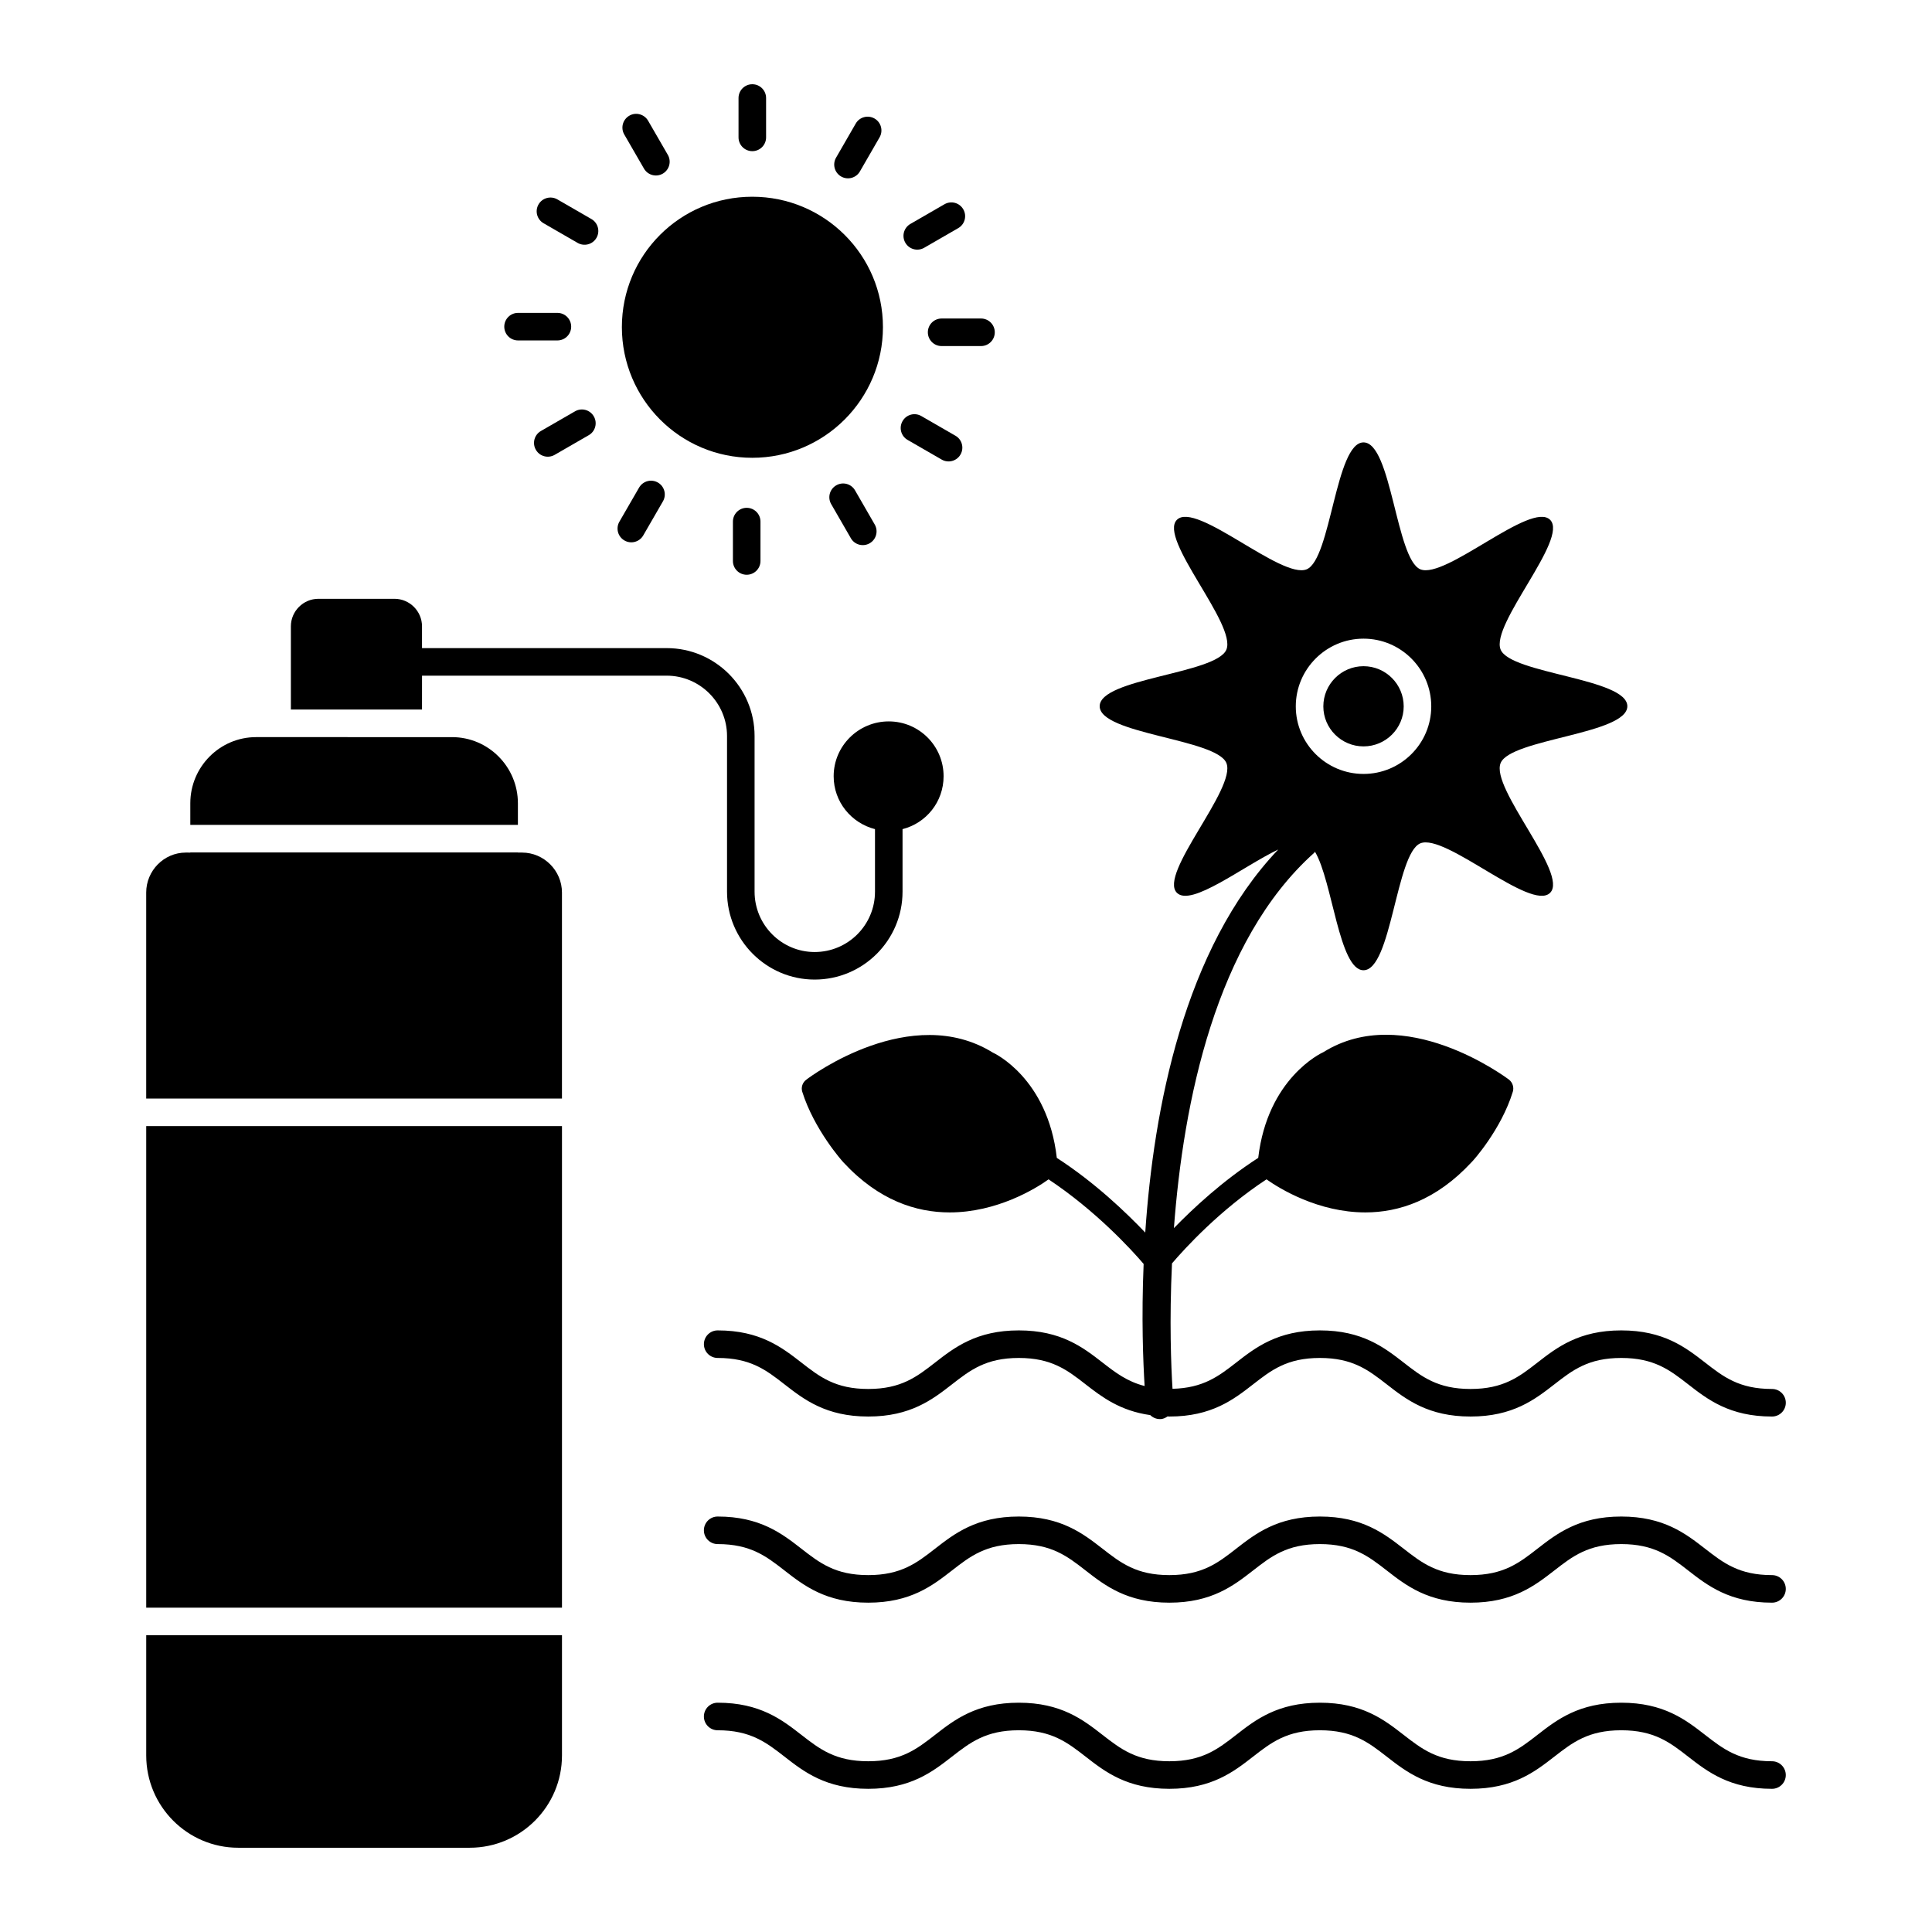 <?xml version="1.0" encoding="UTF-8"?>
<!-- Uploaded to: SVG Repo, www.svgrepo.com, Generator: SVG Repo Mixer Tools -->
<svg fill="#000000" width="800px" height="800px" version="1.1" viewBox="144 144 512 512" xmlns="http://www.w3.org/2000/svg">
 <g>
  <path d="m613.6 561.42c-8.734 0-12.906-3.238-17.734-6.996-5.141-3.992-10.973-8.527-22.219-8.527-11.238 0-17.07 4.535-22.211 8.527-4.828 3.758-9 6.996-17.734 6.996-8.727 0-12.891-3.238-17.719-6.996-5.141-3.992-10.965-8.527-22.203-8.527-11.223 0-17.051 4.535-22.184 8.527-4.82 3.758-8.984 6.996-17.703 6.996s-12.883-3.238-17.711-6.996c-5.133-3.992-10.961-8.527-22.191-8.527s-17.055 4.535-22.191 8.527c-4.828 3.758-8.992 6.996-17.711 6.996s-12.879-3.238-17.699-6.988c-5.141-4-10.965-8.535-22.195-8.535-2.019 0-3.652 1.633-3.652 3.652s1.633 3.652 3.652 3.652c8.719 0 12.883 3.238 17.711 6.996 5.133 3.992 10.961 8.527 22.184 8.527 11.23 0 17.055-4.535 22.191-8.527 4.828-3.758 8.992-6.996 17.711-6.996s12.883 3.238 17.711 6.996c5.133 3.992 10.961 8.527 22.191 8.527 11.223 0 17.051-4.535 22.184-8.527 4.82-3.758 8.984-6.996 17.703-6.996 8.727 0 12.898 3.246 17.727 6.996 5.141 4 10.965 8.527 22.195 8.527 11.238 0 17.07-4.535 22.211-8.527 4.828-3.758 9-6.996 17.734-6.996 8.742 0 12.914 3.246 17.742 6.996 5.141 4 10.973 8.527 22.211 8.527 2.019 0 3.652-1.633 3.652-3.652-0.004-2.019-1.637-3.652-3.652-3.652z"/>
  <path d="m613.6 610.75c-8.734 0-12.906-3.238-17.734-6.988-5.141-4-10.973-8.527-22.219-8.527-11.238 0-17.07 4.527-22.211 8.527-4.828 3.75-9 6.988-17.734 6.988-8.727 0-12.891-3.238-17.719-6.988-5.141-4-10.965-8.527-22.203-8.527-11.223 0-17.051 4.527-22.184 8.527-4.82 3.75-8.984 6.988-17.703 6.988s-12.883-3.238-17.711-6.988c-5.133-4-10.961-8.527-22.191-8.527s-17.055 4.527-22.191 8.527c-4.828 3.75-8.992 6.988-17.711 6.988s-12.883-3.238-17.703-6.988c-5.133-4-10.961-8.527-22.191-8.527-2.019 0-3.652 1.633-3.652 3.652s1.633 3.652 3.652 3.652c8.719 0 12.883 3.238 17.711 6.988 5.133 4 10.961 8.527 22.184 8.527 11.23 0 17.055-4.527 22.191-8.527 4.828-3.75 8.992-6.988 17.711-6.988s12.883 3.238 17.711 6.988c5.133 4 10.961 8.527 22.191 8.527 11.223 0 17.051-4.527 22.184-8.527 4.82-3.75 8.984-6.988 17.703-6.988 8.734 0 12.898 3.238 17.727 6.988 5.141 4 10.965 8.527 22.195 8.527 11.238 0 17.07-4.527 22.211-8.527 4.828-3.75 9-6.988 17.734-6.988 8.742 0 12.914 3.238 17.742 6.996 5.141 3.992 10.973 8.52 22.211 8.52 2.019 0 3.652-1.633 3.652-3.652-0.004-2.019-1.637-3.652-3.652-3.652z"/>
  <path d="m336.67 339.05v41.254c0 12.852 10.441 23.293 23.219 23.293 12.852 0 23.293-10.441 23.293-23.293v-16.574c6.277-1.605 10.879-7.227 10.879-14.02 0-8.031-6.5-14.531-14.531-14.531s-14.602 6.5-14.602 14.531c0 6.789 4.672 12.414 10.953 14.02v16.574c0 8.836-7.156 15.992-15.992 15.992-8.762 0-15.918-7.156-15.918-15.992v-41.254c0-12.852-10.441-23.293-23.293-23.293h-64.84v-5.769c0-4.016-3.285-7.301-7.301-7.301h-20.152c-4.016 0-7.301 3.285-7.301 7.301v22.051h34.754l0.004-8.98h64.84c8.832 0 15.988 7.231 15.988 15.992z"/>
  <path d="m505.35 341.8c5.867 0 10.645-4.758 10.645-10.598 0-5.875-4.777-10.652-10.645-10.652-5.875 0-10.652 4.777-10.652 10.652 0 5.844 4.777 10.598 10.652 10.598z"/>
  <path d="m357.7 430.11c-1.023 0.73-1.461 2.043-1.094 3.211 3.141 10.004 10.586 18.398 10.953 18.766 9.348 10.078 19.277 13.215 28.113 13.215 12.484 0 22.781-6.277 26.211-8.762 12.414 8.25 21.832 18.473 25.191 22.414-0.602 14.332-0.137 25.887 0.262 32.352-4.613-1.172-7.731-3.551-11.152-6.211-5.133-3.992-10.961-8.527-22.191-8.527s-17.055 4.535-22.191 8.527c-4.828 3.758-8.992 6.996-17.711 6.996s-12.879-3.238-17.699-6.988c-5.141-4-10.965-8.535-22.195-8.535-2.019 0-3.652 1.633-3.652 3.652 0 2.019 1.633 3.652 3.652 3.652 8.719 0 12.883 3.238 17.711 6.996 5.133 3.992 10.961 8.527 22.184 8.527 11.23 0 17.055-4.535 22.191-8.527 4.828-3.758 8.992-6.996 17.711-6.996s12.883 3.238 17.711 6.996c4.293 3.336 9.113 7.016 17.121 8.148 0.668 0.645 1.562 1.055 2.559 1.055h0.293c0.664-0.07 1.23-0.348 1.734-0.699 0.168 0.004 0.312 0.023 0.484 0.023 11.223 0 17.051-4.535 22.184-8.527 4.82-3.758 8.984-6.996 17.703-6.996 8.727 0 12.898 3.246 17.727 6.996 5.141 4 10.965 8.527 22.195 8.527 11.238 0 17.07-4.535 22.211-8.527 4.828-3.758 9-6.996 17.734-6.996 8.742 0 12.914 3.246 17.742 6.996 5.141 4 10.973 8.527 22.211 8.527 2.019 0 3.652-1.633 3.652-3.652s-1.633-3.652-3.652-3.652c-8.734 0-12.906-3.238-17.734-6.996-5.141-3.992-10.973-8.527-22.219-8.527-11.238 0-17.07 4.535-22.211 8.527-4.828 3.758-9 6.996-17.734 6.996-8.727 0-12.891-3.238-17.719-6.996-5.141-3.992-10.965-8.527-22.203-8.527-11.223 0-17.051 4.535-22.184 8.527-4.656 3.629-8.738 6.746-16.871 6.953-0.371-5.934-0.863-18.062-0.137-33.238 3.434-4.016 12.707-14.164 25.043-22.27 3.504 2.481 13.727 8.762 26.211 8.762 8.836 0 18.766-3.211 28.113-13.289 0.363-0.293 7.887-8.688 10.953-18.691 0.363-1.168-0.074-2.481-1.023-3.211-1.168-0.875-27.82-20.59-49.141-7.301-0.656 0.293-14.82 6.938-17.305 28.039-9.492 6.133-17.23 13.363-22.344 18.617 2.484-33.223 11.027-76.082 37.164-99.449 0.098-0.086 0.137-0.203 0.223-0.293 4.637 7.742 6.387 31.398 12.859 31.398 7.398 0 8.625-30.926 15.055-33.629 6.633-2.754 29.344 18.168 34.395 13.113 5-5-15.871-27.711-13.113-34.395 2.652-6.43 33.578-7.656 33.578-15.055 0-7.398-30.926-8.574-33.578-15.004-2.754-6.684 18.117-29.395 13.113-34.395-5.051-5.051-27.762 15.871-34.395 13.113-6.43-2.707-7.656-33.629-15.055-33.629-7.398 0-8.625 30.926-15.055 33.629-6.633 2.754-29.344-18.168-34.395-13.113-5 5 15.871 27.711 13.113 34.395-2.652 6.43-33.578 7.606-33.578 15.004 0 7.398 30.926 8.625 33.578 15.055 2.754 6.684-18.117 29.395-13.113 34.395 3.777 3.777 17.438-6.973 26.855-11.48-24.977 26.238-33.043 68.797-35.246 101.51-5.109-5.332-13.289-13.215-23.438-19.789-2.41-21.102-16.574-27.746-16.941-27.891-21.68-13.434-48.328 6.277-49.426 7.156zm147.65-116.86c9.898 0 17.949 8.059 17.949 17.953 0 9.867-8.051 17.898-17.949 17.898-9.898 0-17.953-8.027-17.953-17.898 0-9.895 8.059-17.953 17.953-17.953z"/>
  <path d="m281.25 356.87c0-9.637-7.812-17.523-17.449-17.523l-51.918-0.004c-9.637 0-17.449 7.887-17.449 17.523v5.738h86.816z"/>
  <path d="m182.75 442.43h110.18v127.62h-110.18z"/>
  <path d="m182.75 609.21c0 13.508 10.953 24.461 24.387 24.461h61.332c13.508 0 24.461-10.953 24.461-24.461v-31.855h-110.18z"/>
  <path d="m282.34 369.94h-1.094v-0.031l-86.816 0.004v0.031l-1.168-0.004c-5.84 0-10.516 4.82-10.516 10.586v54.605h110.18v-54.605c0-5.766-4.746-10.586-10.586-10.586z"/>
  <path d="m343.36 265.32c19.113 0 34.629-15.52 34.629-34.629 0-19.113-15.52-34.555-34.629-34.555-19.113 0-34.555 15.441-34.555 34.555 0.004 19.109 15.445 34.629 34.555 34.629z"/>
  <path d="m343.37 184.06c2.019 0 3.652-1.633 3.652-3.652v-10.43c0-2.019-1.633-3.652-3.652-3.652-2.019 0-3.652 1.633-3.652 3.652v10.434c0.004 2.016 1.637 3.648 3.652 3.648z"/>
  <path d="m314.66 188.68c1.02 1.766 3.269 2.332 4.984 1.336 1.746-1.008 2.348-3.246 1.332-4.988l-5.219-9.031c-1.012-1.75-3.266-2.348-4.984-1.336-1.746 1.008-2.348 3.246-1.332 4.988z"/>
  <path d="m288.05 203.16 9.035 5.215c1.762 1.012 3.992 0.395 4.984-1.336 1.012-1.746 0.414-3.981-1.332-4.988l-9.035-5.215c-1.738-1-3.984-0.406-4.984 1.336-1.012 1.746-0.414 3.981 1.332 4.988z"/>
  <path d="m281.29 234.22h10.426c2.019 0 3.652-1.633 3.652-3.652 0-2.019-1.633-3.652-3.652-3.652h-10.426c-2.019 0-3.652 1.633-3.652 3.652 0 2.019 1.633 3.652 3.652 3.652z"/>
  <path d="m296.38 253.01-9.035 5.211c-1.746 1.004-2.348 3.238-1.332 4.984 1 1.746 3.242 2.344 4.984 1.332l9.035-5.211c1.746-1.004 2.348-3.238 1.332-4.984-1.004-1.742-3.231-2.356-4.984-1.332z"/>
  <path d="m309.48 287.23c1.746 1.012 3.973 0.41 4.984-1.332l5.219-9.035c1.012-1.746 0.414-3.981-1.332-4.984-1.746-1.004-3.965-0.414-4.984 1.332l-5.219 9.035c-1.012 1.746-0.414 3.977 1.332 4.984z"/>
  <path d="m338.23 282.23v10.434c0 2.019 1.633 3.652 3.652 3.652 2.019 0 3.652-1.633 3.652-3.652v-10.434c0-2.019-1.633-3.652-3.652-3.652-2.019 0-3.652 1.633-3.652 3.652z"/>
  <path d="m365.61 272.62c-1.746 1.004-2.348 3.238-1.332 4.984l5.211 9.035c1 1.746 3.242 2.344 4.984 1.332 1.746-1.004 2.348-3.238 1.332-4.984l-5.211-9.035c-1.008-1.746-3.231-2.352-4.984-1.332z"/>
  <path d="m384.52 260.58 9.035 5.211c1.742 1.012 3.981 0.414 4.984-1.332 1.012-1.746 0.414-3.981-1.332-4.984l-9.035-5.211c-1.762-1.027-3.984-0.414-4.984 1.332-1.016 1.746-0.414 3.981 1.332 4.984z"/>
  <path d="m389.89 232.06c0 2.019 1.633 3.652 3.652 3.652h10.434c2.019 0 3.652-1.633 3.652-3.652s-1.633-3.652-3.652-3.652h-10.434c-2.019 0.004-3.652 1.637-3.652 3.652z"/>
  <path d="m388.91 209.67 9.035-5.215c1.746-1.008 2.348-3.242 1.332-4.988-1.004-1.758-3.246-2.344-4.984-1.336l-9.035 5.215c-1.746 1.008-2.348 3.242-1.332 4.988 0.996 1.738 3.227 2.344 4.984 1.336z"/>
  <path d="m366.9 190.77c1.754 1.008 3.984 0.406 4.984-1.336l5.211-9.035c1.012-1.746 0.414-3.981-1.332-4.988-1.762-1.004-3.984-0.406-4.984 1.336l-5.211 9.035c-1.012 1.746-0.414 3.977 1.332 4.988z"/>
 </g>
</svg>